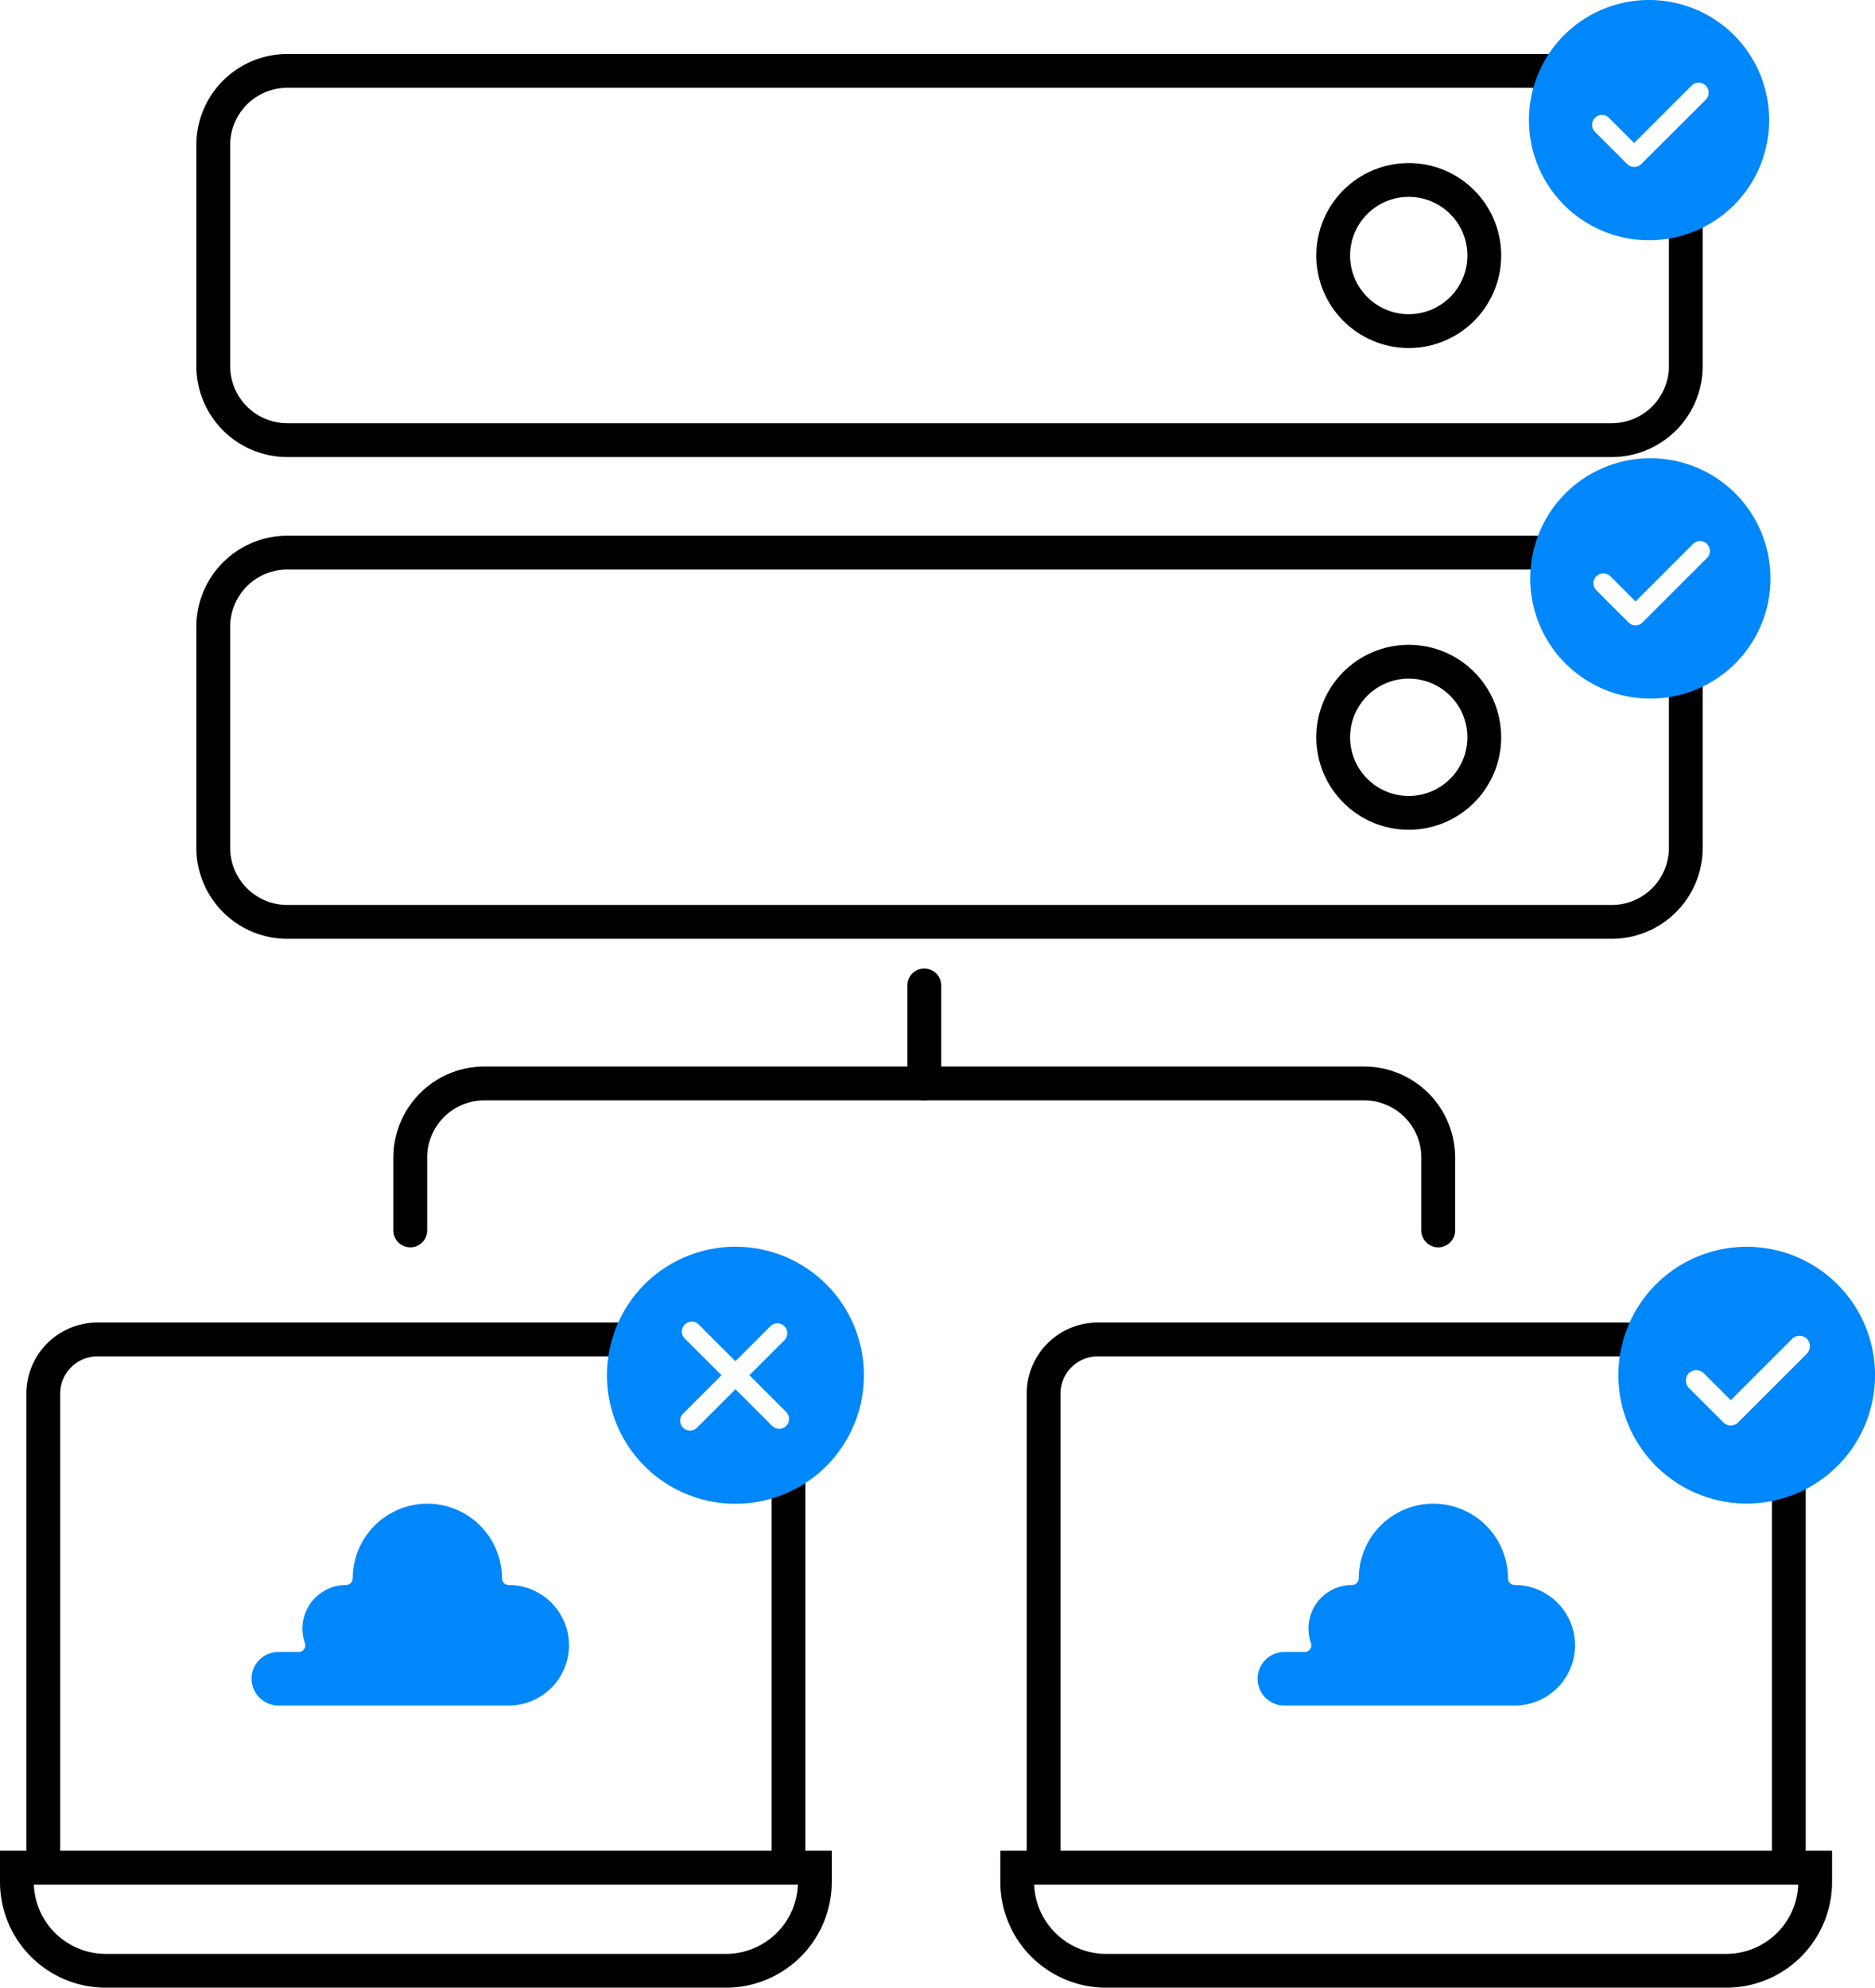 <svg xmlns="http://www.w3.org/2000/svg" width="55.471" height="58.789" viewBox="0 0 55.471 58.789">
  <g id="Grupo_1515" data-name="Grupo 1515" transform="translate(673.122 -2525.344)">
    <g id="Grupo_1505" data-name="Grupo 1505" transform="translate(-672.622 2525.344)">
      <path id="Rectángulo_1157" data-name="Rectángulo 1157" d="M0,0H23.607a0,0,0,0,1,0,0V.419a2.63,2.63,0,0,1-2.63,2.63H2.63A2.63,2.63,0,0,1,0,.419V0A0,0,0,0,1,0,0Z" transform="translate(0 55.241)" fill="none" stroke="#000" stroke-miterlimit="10" stroke-width="1"/>
      <line id="Línea_349" data-name="Línea 349" y2="13.01" transform="translate(22.826 42.315)" fill="none" stroke="#000" stroke-miterlimit="10" stroke-width="1"/>
      <path id="Trazado_4060" data-name="Trazado 4060" d="M-219.149,58.992V44.885a1.6,1.6,0,0,1,1.6-1.6h15.555" transform="translate(219.93 -3.667)" fill="none" stroke="#000" stroke-miterlimit="10" stroke-width="1"/>
      <path id="Rectángulo_1158" data-name="Rectángulo 1158" d="M0,0H23.607a0,0,0,0,1,0,0V.419a2.63,2.63,0,0,1-2.63,2.63H2.63A2.63,2.63,0,0,1,0,.419V0A0,0,0,0,1,0,0Z" transform="translate(29.594 55.241)" fill="none" stroke="#000" stroke-miterlimit="10" stroke-width="1"/>
      <line id="Línea_350" data-name="Línea 350" y2="14.106" transform="translate(52.421 41.219)" fill="none" stroke="#000" stroke-miterlimit="10" stroke-width="1"/>
      <path id="Trazado_4061" data-name="Trazado 4061" d="M-193.62,58.992V44.885a1.6,1.6,0,0,1,1.6-1.6h18.843" transform="translate(223.995 -3.667)" fill="none" stroke="#000" stroke-miterlimit="10" stroke-width="1"/>
      <path id="Trazado_4062" data-name="Trazado 4062" d="M-171.247,25.4v6.538a2.193,2.193,0,0,1-2.192,2.192h-39.18a2.193,2.193,0,0,1-2.193-2.192V25.4a2.193,2.193,0,0,1,2.193-2.192h39.18" transform="translate(220.621 -6.863)" fill="none" stroke="#000" stroke-miterlimit="10" stroke-width="1"/>
      <circle id="Elipse_89" data-name="Elipse 89" cx="2.235" cy="2.235" r="2.235" transform="translate(38.942 19.572)" fill="none" stroke="#000" stroke-miterlimit="10" stroke-width="1"/>
      <path id="Trazado_4063" data-name="Trazado 4063" d="M-171.247,13.11v6.537a2.193,2.193,0,0,1-2.192,2.192h-39.18a2.193,2.193,0,0,1-2.193-2.192V13.11a2.192,2.192,0,0,1,2.193-2.192h39.18" transform="translate(220.621 -8.821)" fill="none" stroke="#000" stroke-miterlimit="10" stroke-width="1"/>
      <circle id="Elipse_90" data-name="Elipse 90" cx="2.235" cy="2.235" r="2.235" transform="translate(38.942 5.323)" fill="none" stroke="#000" stroke-miterlimit="10" stroke-width="1"/>
      <path id="Trazado_797" data-name="Trazado 797" d="M-180.551,53.444h-6.818a.793.793,0,0,1-.791-.792.792.792,0,0,1,.792-.792h.6a.2.2,0,0,0,.162-.083.2.2,0,0,0,.025-.181,1.27,1.27,0,0,1-.073-.43,1.286,1.286,0,0,1,1.288-1.287.2.2,0,0,0,.2-.2,2.209,2.209,0,0,1,2.207-2.206,2.211,2.211,0,0,1,2.207,2.206.2.2,0,0,0,.2.2,1.783,1.783,0,0,1,1.783,1.781A1.784,1.784,0,0,1-180.551,53.444Z" transform="translate(224.865 -2.999)" fill="#0087fa"/>
      <path id="Trazado_798" data-name="Trazado 798" d="M-206.225,53.444h-6.816a.8.8,0,0,1-.793-.792.792.792,0,0,1,.793-.792h.6a.2.2,0,0,0,.162-.083.2.2,0,0,0,.024-.181,1.3,1.3,0,0,1-.073-.43,1.289,1.289,0,0,1,1.288-1.287.2.2,0,0,0,.2-.2,2.211,2.211,0,0,1,2.207-2.206,2.21,2.21,0,0,1,2.207,2.206.2.2,0,0,0,.2.2,1.785,1.785,0,0,1,1.784,1.781A1.786,1.786,0,0,1-206.225,53.444Z" transform="translate(220.776 -2.999)" fill="#0087fa"/>
      <path id="Trazado_4064" data-name="Trazado 4064" d="M-198.275,42.03a3.805,3.805,0,0,0-5.377,0,3.805,3.805,0,0,0,0,5.377,3.805,3.805,0,0,0,5.377,0A3.805,3.805,0,0,0-198.275,42.03Zm-1.187,4.188a.292.292,0,0,1-.414,0l-1.086-1.086L-202.1,46.27a.292.292,0,0,1-.413,0,.293.293,0,0,1,0-.414h0l1.137-1.138-1.086-1.086a.292.292,0,0,1,0-.413h0a.291.291,0,0,1,.413,0h0l1.086,1.085,1.034-1.035a.294.294,0,0,1,.414,0,.294.294,0,0,1,0,.414h0l-1.035,1.034,1.086,1.086A.294.294,0,0,1-199.462,46.218Z" transform="translate(222.221 -4.043)" fill="#0087fa"/>
      <path id="Trazado_4065" data-name="Trazado 4065" d="M-172.47,42.031a3.8,3.8,0,0,0-5.371,0,3.8,3.8,0,0,0,0,5.371,3.8,3.8,0,0,0,5.371,0A3.8,3.8,0,0,0-172.47,42.031Zm-.9,2.045-2.038,2.037a.312.312,0,0,1-.219.093.312.312,0,0,1-.219-.093l-1.019-1.018a.313.313,0,0,1,0-.438.313.313,0,0,1,.438,0l.8.8,1.815-1.815a.315.315,0,0,1,.438,0A.314.314,0,0,1-173.373,44.076Z" transform="translate(226.331 -4.043)" fill="#0087fa"/>
      <path id="Trazado_4066" data-name="Trazado 4066" d="M-175.134,21.841a3.558,3.558,0,0,0-5.028,0,3.559,3.559,0,0,0,0,5.028,3.558,3.558,0,0,0,5.028,0A3.561,3.561,0,0,0-175.134,21.841Zm-.839,1.91h0l-1.907,1.906a.287.287,0,0,1-.206.086.29.29,0,0,1-.207-.086l-.953-.952a.294.294,0,0,1,0-.414h0a.3.3,0,0,1,.415,0l.745.745,1.7-1.7a.292.292,0,0,1,.413,0l0,0A.291.291,0,0,1-175.973,23.751Z" transform="translate(225.973 -7.247)" fill="#0087fa"/>
      <path id="Trazado_4067" data-name="Trazado 4067" d="M-175.167,10.148a3.561,3.561,0,0,0-5.028,0,3.557,3.557,0,0,0,0,5.026,3.558,3.558,0,0,0,5.028,0A3.559,3.559,0,0,0-175.167,10.148Zm-.839,1.913-1.906,1.9a.3.3,0,0,1-.208.087.3.3,0,0,1-.208-.087l-.952-.952a.292.292,0,0,1,0-.414h0a.292.292,0,0,1,.414,0l.745.745,1.7-1.7a.292.292,0,0,1,.414,0h0A.294.294,0,0,1-176.006,12.06Z" transform="translate(225.968 -9.109)" fill="#0087fa"/>
      <path id="Trazado_4068" data-name="Trazado 4068" d="M-209.783,41.1V38.944a2.193,2.193,0,0,1,2.192-2.192h26.027a2.193,2.193,0,0,1,2.192,2.192V41.1" transform="translate(221.421 -4.707)" fill="none" stroke="#000" stroke-linecap="round" stroke-miterlimit="10" stroke-width="1"/>
      <line id="Línea_351" data-name="Línea 351" y2="2.9" transform="translate(26.844 29.145)" fill="none" stroke="#000" stroke-linecap="round" stroke-miterlimit="10" stroke-width="1"/>
    </g>
  </g>
</svg>
